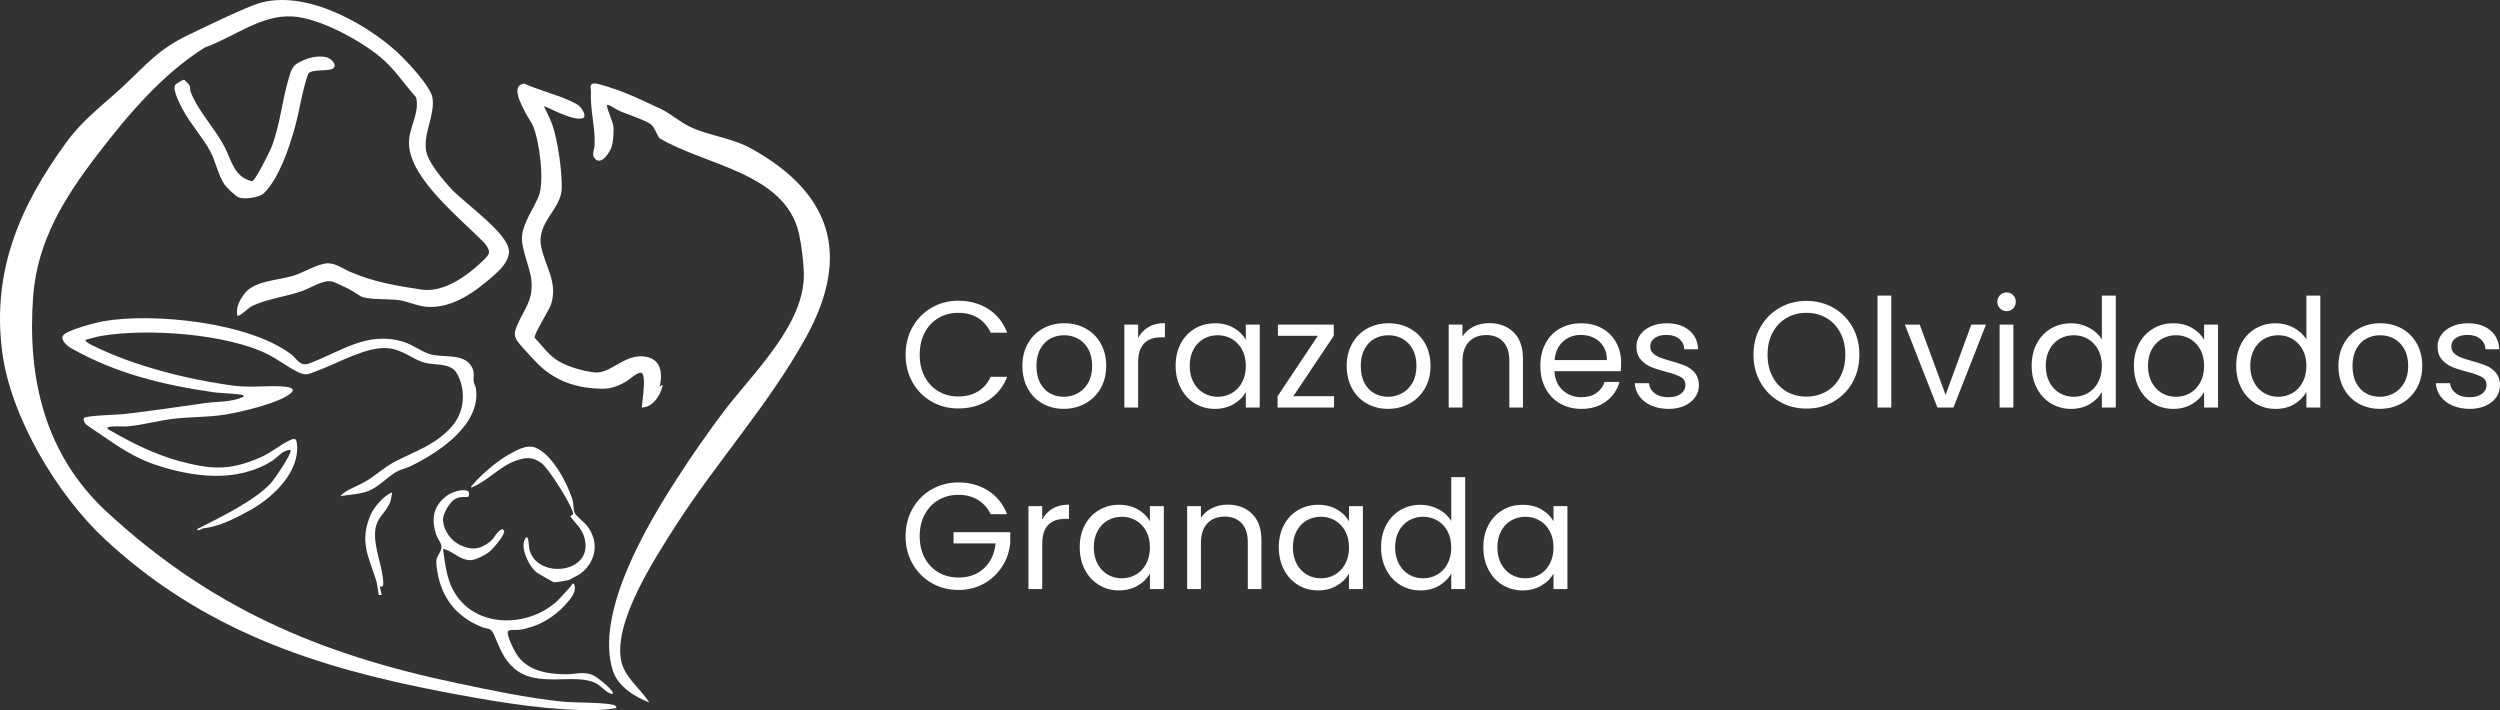 <?xml version="1.0" encoding="UTF-8"?> <svg xmlns="http://www.w3.org/2000/svg" id="uuid-8a76ceef-e7fe-401a-8c9a-5ef167bb81e2" data-name="Capa 2" width="1545.53" height="439.05" viewBox="0 0 1545.53 439.05"><rect x="0" y="0" width="1545.53" height="439.05" fill="#333333" stroke="none"/><g id="uuid-f75391cd-9c0a-46bd-bede-1c79246d7589" data-name="Capa 1"><g><g><path d="M279.33,117.14c8.35,8.78,33.75,26.42,35.24,37.28,1.08,7.94-8.59,15.34-14.23,20.03-11.04,9.19-25.36,17.73-40.22,14.67-4.25-.88-9.28-2.98-13.39-3.56-6.36-.89-16.63-.19-22.56-1.9-1.66-.48-6.45-4.04-8.43-4.97-2.16-1.02-8.27-4.02-10.02-4.54-5.5-1.66-13.33,3.78-18.8,5.72-9.68,3.43-20.81,4.7-30.15,8.88-4.23,1.89-5.93,5.19-9.91,6.69-1.33-4.83,1.08-9.43,3.84-13.34,6.17-8.78,20.98-8.61,30.83-11.69,6.16-1.93,15.78-7.85,21.51-7.61,5.19.22,9.05,3.4,13.42,5.27,14.79,6.33,28.48,8.61,44.35,10.98,13.31,1.99,28.11-8.52,37.23-17.38,4.38-4.26,6.09-5.48,1.75-11.1-14.21-14.85-46.09-39.51-46.93-61.42-.4-10.38,6.72-18.65,4.43-28.89-7.54-8.45-13.4-17.74-22.19-25-12.77-10.55-37.51-24.04-54.13-25.09-19.52-1.24-36.51,12.86-54.3,19.15-26.12,16.37-47.31,41.35-65.99,65.65-20.56,26.74-37.7,53.83-40.21,88.52-3.68,50.88,7.43,97.79,45.7,133.11,64.12,59.17,131.41,87.9,216.39,105.73,20.54,4.31,43.6,9.21,64.39,11.33,9.92,1.01,21.25.3,30.82,1.8,1.25.2,3.46.59,3.25,2.27-7.54,1.4-15.35,1.42-23.03,1.19-26.99-.78-57.66-6.18-84.27-11.26-79.25-15.14-148.22-38.22-208.42-93.89-29.79-27.54-58.82-75.95-63.99-116.58-6.36-49.89,11.05-89.9,39.65-129.13,10.38-14.23,21.7-22.3,34.27-33.88,15.29-14.09,21.95-23.41,41.72-32.84,12.15-5.79,27.75-13.44,40-18.25,28.44-11.16,67.55,10.02,88.37,28.94,5.68,5.16,21.09,21.42,22.08,28.6,1.5,10.95-5.94,22-3.89,33.01,1.3,6.98,10.88,18.27,15.83,23.48Z" fill="#fff"></path><path d="M401.41,434.25c-9.02-3.29-19.53-10.07-22.55-19.67-11.18-35.54,20.8-89.53,39.79-118.91,9.09-14.07,19.32-28.86,29.47-42.17,18-23.6,49.91-53.52,48.82-85.15-.24-6.97-1.51-17.51-3.09-24.29-8.71-37.46-58.64-41.95-86.3-58.75-1.33-2.06-3.16-6.98-5.02-8.38-3.75-2.82-14.97-6.26-19.98-8.56-1.67-.77-4.98-3.12-6.47-3.44-.91-.19-.96-.04-.79.79.75,3.77,3.81,9.93,3.96,12.99.16,3.28-.1,9-1.16,12.13-1.17,3.42-6.21,11.48-10.2,7.34-2.41-2.5-.37-5.78-.27-8.49.44-11.48-2.93-21.96-2.27-33.19.09-1.51-1.45-4.6,1.99-4.95,2.3-.23,14.98,4.22,17.91,5.38,7.16,2.83,15.93,6.92,22.96,10.25,6.5,3.08,11.61,7.87,17.68,10.87,12.32,6.08,26.18,6.9,38.61,13.81,49.71,27.66,61.8,65.92,33.71,116.78-22.87,41.41-55.34,77.02-80.73,116.74-12.75,19.95-38.6,59.55-33.39,83.39,2.19,10.03,11.98,17.2,17.33,25.48Z" fill="#fff"></path><path d="M210.35,306.69c3.89-4.16,10.29-5.93,15.32-8.85,6.14-3.56,12.01-9.03,18.06-12.23,12.87-6.79,25.63-10.4,35.92-22.33,7.62-8.83,8.56-22.29,2.78-32.46-3.87-6.8-13.81-4.81-20.13-6.66-7.85-2.3-13.16-8.04-22.54-8.91-12.93-1.21-30.7,9.2-43.23,13.84-6.2,2.29-7.3,3.59-13.49.36-5.81-3.03-11.56-7.49-17.51-10.45-25.78-12.82-75.22-16.18-103.35-11.26-3.07.54-6.07,1.59-9.1,2.27-1.05,1.14,3.23,3.08,3.87,3.41,25.55,12.82,59.55,21.35,87.94,25.06,10.67,1.4,21.83-.5,31.97.65,2.53.29,5.79,1.28,3.16,3.74-6.72,6.29-32.16,12.14-41.75,13.58-10.19,1.53-21.03,1.26-31.3,2.48-9.36,1.12-18.58,3.8-27.97,4.65-4.14.37-8.44-.57-12.52.6-.88.89,2.37,2.32,2.9,2.63,12.79,7.31,26.98,14.34,41.24,18.17,19.68,5.29,30.88,6.18,50.03-2.06,6.82-2.94,11.98-7.51,18.03-10.51,2.95-1.47,4.45-1.96,4.89,1.96,1.94,17.15-14.49,32.81-28.16,40.59-8.54,4.86-19.77,10.6-29.17,11.55-1.35.14-2.73,1.63-4.42,1.16.15-.9,1.08-1.1,1.76-1.44,13.23-6.75,34.13-16.86,43.98-27.67,1.82-2,13.54-18.86,11.93-20.39-4.75-.07-7.62,4.47-11.47,6.87-21.81,13.59-48.88,9.99-71.95,2.28-16.26-5.44-28.03-15.01-42.09-24.32-1.31-.58-2.9-3.54-2.01-4.59,1.3-1.55,20.62-2,24.12-2.38,17.11-1.86,34.27-4.61,51.34-6.91,6.55-.88,16.48-.62,22.11-3.51.45-.23,1.79-.17.83-1.21-.81-.87-15.18-1.46-17.7-1.82-31.66-4.53-60.75-11.57-88.64-27.28-2.24-1.26-6.5-4.78-5.21-7.59,1.64-3.56,20.87-8.39,25.23-9.14,31.1-5.42,90.33.83,115.99,20.53,3.31,2.54,5.39,7.44,10.53,5.8,20.43-7.48,36.2-20.51,58.95-13.53,5.71,1.75,11.32,6.26,16.74,7.72,7.62,2.06,19.66-.63,24.74,6.71,2.87,4.15,1.48,5.93,1.82,9.95.14,1.65,1.18,2.91,1.39,4.31,3.34,22.45-22.98,39.66-40.35,48.12-2.65,1.29-6.32,2.06-8.76,3.48-5.37,3.12-10.8,9.05-16.87,11.67-5.16,2.23-12.34,2.44-17.87,3.39Z" fill="#fff"></path><path d="M336.17,65.54c1.92,4.02,4.09,8,5.51,12.25,3.22,9.7,5.88,28.55,5.59,38.73-.38,13.03-15.71,20.87-12.71,35.96,2.4,12.07,10.44,22.02,6.14,35.53-1.26,3.95-10.75,18.43-10.13,20.82,4.92,5.21,8.45,10.67,14.75,14.44,5.84,3.49,15.43,6.23,22.19,6.96,10.17,1.1,18.75-12.04,31.81-9.7,9.61,1.72,10.33,10.53,8.51,18.58l1.45-1.16c.45-.09.36.54.28.86-1.47,5.87-6.1,13.08-12.8,13.12.24-3.58,2.86-19.53,0-21.29-2.05-1.27-7.64,4-9.5,5.1-4.85,2.86-9.5,4.67-15.28,4.58-13.42-.21-25.69-3.62-36.09-12.28-3.78-3.15-13.2-13.22-16.03-17.17-2.5-3.49-1.64-6.13-.03-9.93,4.25-10.09,9.77-14.98,8.7-27.28-.77-8.91-6.85-20.12-5.72-28.55,1.08-8.09,7.23-16.48,10.16-23.66,3.81-9.33.52-34.21-3.49-43.68-1.1-2.59-3.4-5.54-4.67-8.14-2.31-4.73-9.47-16.85-.73-17.97,9.12,4.15,19.84,6.7,28.8,10.87,2.37,1.1,4.62,2.09,6.32,4.17,1.08,1.32,3.52,5.53,1.07,6.33-5.74,1.89-18.48-5.38-24.09-7.48Z" fill="#fff"></path><path d="M206.13,42.1c-2.46,2.36-13.19.24-15.6,3.48-3.86,10.87-5.2,22.37-8.31,33.48-3.48,12.45-9.78,31.22-19.05,40.36-2.72,2.69-11.99,3.97-15.48,2.66-2.07-.78-7.57-6.07-8.89-8-3.92-5.73-5.41-14.16-8.74-20.39-4.78-8.94-12.42-17.12-17.29-26.39-1.56-2.98-6.4-12.14-4.39-14.91.4-.55,4.45-3.01,5.1-3.07.95-.08,3.56,3.18,3.88,3.98s.02,2.34.53,3.62c4.96,12.4,14.81,22.08,20.92,33.85,4.44,8.55,5.87,18.7,17.03,21.28,2.11-.52,10.68-17.79,11.86-20.74,5.42-13.53,6.53-28.83,10.79-42.8,1.06-3.48,1.9-7.32,5.25-9.31,5.13-3.05,12.16-5.23,18.04-3.83,2.43.58,6.87,4.32,4.36,6.72Z" fill="#fff"></path><path d="M288.83,303.39c1.44.47,1.28,2.59.67,3.81-3.12.09-5.89-.24-8.64,1.56-3.08,2-7.23,9.22-7.02,12.77.37,6.23,4.76,12.59,10.35,15.3,7.07,3.42,12.45,3.03,18.73-1.94,3.21-2.54,4.18-6.87,7.9-7.81l.89,1.42c.03,2.66-6.33,10.07-8.43,11.99-2.49,2.27-9.53,5.98-12.81,5.81-6.83-.34-10.38-5.7-16.62-6.99,1.48,10.25,2.38,20.36,8.48,29.08,14.44,20.63,46.03,18.94,62.9,2.4,1.46-1.43,7.87-8.46,8.16-9.03.38-.76.37-1.1,1.42-.89,2.16,4.85-2.18,9.49-5.27,12.93-7.38,8.21-17.31,13.85-28.29,15.54-2.26.35-4.66-.37-6.87.59-2.11,1.52,3.49,12.07,4.66,14,6.46,10.7,19.04,12.86,30.83,12.92,6.42.03,11.57-2.32,17.96,1.21,1.32.73,12.71,9.33,10.87,10.96-3.75-.34-6.57-4.66-10.07-6.52-12.87-6.85-36.53,3.32-50.88-9.41-7.09-6.29-8.8-13.05-12.5-20.99-2.03-4.35-3.86-3.05-7.25-4.4-16.95-6.73-26.33-19.82-28.16-38.25-.49-4.93.73-5.01,2.38-8.56,2.17-4.65-1.36-6.38-2.74-10.9-2.86-9.35-1.62-17.05,6.42-23.29,3.01-2.33,9.28-4.52,12.93-3.32Z" fill="#fff"></path><path d="M352.29,358.34c-.63.4-9.16,1.78-9.79,1.64-.58-.13-9.43-5.17-10.37-5.85-4.84-3.48-10.5-14.86-7.75-20.49,2.46-5.02,2.52,4.01,2.73,5.12,3.81,20.25,41.88,16.02,33.8-7.59-1.67-4.87-5.48-7.98-8.42-11.96l1.78-1.26c.13-.86-.24-1.58-.5-2.36-1.9-5.57-14.49-25.96-19.05-29.29-5.58-4.08-9.82-3.65-16-1.43-10.09,3.64-17.39,12.67-27.4,16.57-.25-1.1.62-1.38,1.16-2.04,4.77-5.75,14.7-14.18,21.16-17.86,5.01-2.85,11.65-6.98,17.27-4.84,10.3,3.91,19.8,21.85,22.89,31.86.86,2.8.61,6.49,1.44,8.46s5.98,5.83,7.7,8.03c7.43,9.51,5.86,21.57-3.47,29.12-1.87,1.51-4.94,2.76-7.19,4.16Z" fill="#fff"></path><path d="M242.38,304.36c-.32,1.67-.4,3.61-.91,5.2-2.43,7.56-8.57,9.57-9.5,18.46-1.11,10.58,5.05,23.14,4.96,32.67-.01,1.65-.45,2.13-2.1,1.93l1.14,5.22h-1.72c-.35-.24-1.11-7.1-1.45-8.19-4.65-15.32-10.95-24.57-3.65-41.44,2.1-4.86,8.27-11.87,13.22-13.86Z" fill="#fff"></path></g><g><path d="M564.17,202.14c2.87-5.08,6.78-9.06,11.74-11.92,4.96-2.87,10.46-4.3,16.51-4.3,7.11,0,13.31,1.72,18.61,5.14,5.3,3.43,9.17,8.29,11.6,14.59h-10.19c-1.81-3.93-4.41-6.95-7.81-9.07-3.4-2.12-7.47-3.18-12.2-3.18s-8.64,1.06-12.25,3.18c-3.62,2.12-6.45,5.13-8.51,9.02-2.06,3.9-3.09,8.46-3.09,13.7s1.03,9.71,3.09,13.61c2.06,3.9,4.89,6.91,8.51,9.02,3.62,2.12,7.7,3.18,12.25,3.18s8.8-1.04,12.2-3.13c3.4-2.09,6-5.1,7.81-9.02h10.19c-2.43,6.24-6.3,11.05-11.6,14.45-5.3,3.4-11.5,5.1-18.61,5.1-6.05,0-11.55-1.42-16.51-4.26-4.96-2.84-8.87-6.78-11.74-11.83-2.87-5.05-4.3-10.75-4.3-17.11s1.43-12.08,4.3-17.16Z" fill="#fff"></path><path d="M644.55,249.5c-3.9-2.18-6.95-5.28-9.17-9.3-2.21-4.02-3.32-8.68-3.32-13.98s1.14-9.87,3.41-13.89c2.28-4.02,5.38-7.11,9.3-9.26,3.93-2.15,8.32-3.23,13.19-3.23s9.26,1.08,13.19,3.23c3.93,2.15,7.03,5.22,9.31,9.21,2.27,3.99,3.41,8.64,3.41,13.93s-1.17,9.96-3.51,13.98-5.5,7.12-9.49,9.3c-3.99,2.18-8.42,3.27-13.28,3.27s-9.15-1.09-13.05-3.27ZM666.2,243.14c2.68-1.43,4.85-3.58,6.5-6.45,1.65-2.87,2.48-6.36,2.48-10.47s-.81-7.61-2.43-10.47c-1.62-2.87-3.74-5-6.36-6.41-2.62-1.4-5.46-2.1-8.51-2.1s-5.97.7-8.56,2.1c-2.59,1.4-4.66,3.54-6.22,6.41-1.56,2.87-2.34,6.36-2.34,10.47s.76,7.7,2.29,10.57c1.53,2.87,3.57,5,6.12,6.41,2.56,1.4,5.36,2.1,8.42,2.1s5.92-.72,8.6-2.15Z" fill="#fff"></path><path d="M710.01,202.18c2.77-1.62,6.16-2.43,10.15-2.43v8.79h-2.24c-9.54,0-14.31,5.17-14.31,15.52v27.87h-8.51v-51.25h8.51v8.32c1.5-2.93,3.63-5.2,6.41-6.83Z" fill="#fff"></path><path d="M729.97,212.33c2.12-3.96,5.03-7.03,8.74-9.21,3.71-2.18,7.84-3.27,12.39-3.27s8.38.97,11.69,2.9c3.3,1.93,5.77,4.37,7.39,7.29v-9.35h8.6v51.25h-8.6v-9.54c-1.68,2.99-4.19,5.47-7.53,7.43-3.34,1.96-7.22,2.95-11.64,2.95s-8.67-1.12-12.34-3.37c-3.68-2.24-6.58-5.39-8.7-9.45-2.12-4.05-3.18-8.66-3.18-13.84s1.06-9.83,3.18-13.79ZM767.85,216.12c-1.56-2.87-3.66-5.06-6.31-6.59-2.65-1.53-5.56-2.29-8.74-2.29s-6.08.75-8.7,2.24c-2.62,1.5-4.71,3.68-6.27,6.55-1.56,2.87-2.34,6.24-2.34,10.1s.78,7.34,2.34,10.24c1.56,2.9,3.65,5.11,6.27,6.64,2.62,1.53,5.52,2.29,8.7,2.29s6.09-.76,8.74-2.29c2.65-1.53,4.75-3.74,6.31-6.64,1.56-2.9,2.34-6.28,2.34-10.15s-.78-7.23-2.34-10.1Z" fill="#fff"></path><path d="M799.55,244.92h25.16v7.01h-34.88v-7.01l24.88-37.31h-24.69v-6.92h34.51v6.92l-24.97,37.31Z" fill="#fff"></path><path d="M845.04,249.5c-3.9-2.18-6.95-5.28-9.17-9.3-2.21-4.02-3.32-8.68-3.32-13.98s1.14-9.87,3.41-13.89c2.28-4.02,5.38-7.11,9.3-9.26,3.93-2.15,8.32-3.23,13.19-3.23s9.26,1.08,13.19,3.23c3.93,2.15,7.03,5.22,9.31,9.21,2.27,3.99,3.41,8.64,3.41,13.93s-1.17,9.96-3.51,13.98-5.5,7.12-9.49,9.3c-3.99,2.18-8.42,3.27-13.28,3.27s-9.15-1.09-13.05-3.27ZM866.69,243.14c2.68-1.43,4.85-3.58,6.5-6.45,1.65-2.87,2.48-6.36,2.48-10.47s-.81-7.61-2.43-10.47c-1.62-2.87-3.74-5-6.36-6.41-2.62-1.4-5.46-2.1-8.51-2.1s-5.97.7-8.56,2.1c-2.59,1.4-4.66,3.54-6.22,6.41-1.56,2.87-2.34,6.36-2.34,10.47s.76,7.7,2.29,10.57c1.53,2.87,3.57,5,6.12,6.41,2.56,1.4,5.36,2.1,8.42,2.1s5.92-.72,8.6-2.15Z" fill="#fff"></path><path d="M935.71,205.41c3.87,3.77,5.8,9.21,5.8,16.32v30.21h-8.42v-28.99c0-5.11-1.28-9.02-3.83-11.74-2.56-2.71-6.05-4.07-10.47-4.07s-8.06,1.4-10.71,4.21c-2.65,2.81-3.97,6.89-3.97,12.25v28.34h-8.51v-51.25h8.51v7.29c1.68-2.62,3.97-4.64,6.87-6.08,2.9-1.43,6.09-2.15,9.59-2.15,6.23,0,11.28,1.89,15.15,5.66Z" fill="#fff"></path><path d="M1001.92,229.49h-40.96c.31,5.05,2.04,8.99,5.19,11.83,3.15,2.84,6.97,4.25,11.46,4.25,3.68,0,6.75-.86,9.21-2.57,2.46-1.71,4.19-4.01,5.19-6.87h9.16c-1.37,4.93-4.11,8.93-8.23,12.02-4.11,3.09-9.23,4.63-15.34,4.63-4.86,0-9.21-1.09-13.05-3.27-3.83-2.18-6.84-5.28-9.02-9.3-2.18-4.02-3.27-8.68-3.27-13.98s1.06-9.94,3.18-13.93c2.12-3.99,5.1-7.06,8.93-9.21,3.83-2.15,8.24-3.23,13.23-3.23s9.17,1.06,12.91,3.18c3.74,2.12,6.62,5.04,8.65,8.74,2.03,3.71,3.04,7.9,3.04,12.58,0,1.62-.09,3.34-.28,5.14ZM991.26,214.2c-1.43-2.34-3.38-4.11-5.84-5.33s-5.19-1.82-8.18-1.82c-4.3,0-7.96,1.37-10.99,4.12-3.02,2.74-4.75,6.55-5.19,11.41h32.36c0-3.24-.72-6.03-2.15-8.37Z" fill="#fff"></path><path d="M1021,250.77c-3.12-1.34-5.58-3.21-7.39-5.61-1.81-2.4-2.81-5.16-2.99-8.28h8.79c.25,2.56,1.45,4.65,3.6,6.27,2.15,1.62,4.97,2.43,8.46,2.43,3.24,0,5.8-.72,7.67-2.15,1.87-1.43,2.81-3.24,2.81-5.42s-1-3.91-2.99-5c-2-1.09-5.08-2.17-9.26-3.23-3.8-1-6.91-2.01-9.3-3.04-2.4-1.03-4.46-2.56-6.17-4.58-1.72-2.03-2.57-4.69-2.57-8,0-2.62.78-5.02,2.34-7.2,1.56-2.18,3.77-3.91,6.64-5.19,2.87-1.28,6.14-1.92,9.82-1.92,5.67,0,10.25,1.43,13.75,4.3,3.49,2.87,5.36,6.8,5.61,11.78h-8.51c-.19-2.68-1.26-4.83-3.23-6.45-1.96-1.62-4.6-2.43-7.9-2.43-3.06,0-5.49.66-7.29,1.96-1.81,1.31-2.71,3.03-2.71,5.14,0,1.68.54,3.07,1.64,4.16s2.46,1.96,4.12,2.62c1.65.65,3.94,1.39,6.87,2.2,3.68,1,6.67,1.98,8.98,2.95,2.31.97,4.29,2.42,5.94,4.35,1.65,1.93,2.51,4.46,2.57,7.57,0,2.81-.78,5.33-2.34,7.58-1.56,2.24-3.76,4.01-6.59,5.28-2.84,1.28-6.09,1.92-9.77,1.92-3.93,0-7.45-.67-10.57-2.01Z" fill="#fff"></path><path d="M1100.21,248.34c-4.99-2.84-8.93-6.79-11.83-11.88-2.9-5.08-4.35-10.8-4.35-17.16s1.45-12.08,4.35-17.16c2.9-5.08,6.84-9.04,11.83-11.88,4.99-2.84,10.5-4.25,16.55-4.25s11.66,1.42,16.65,4.25c4.99,2.84,8.92,6.78,11.78,11.83,2.87,5.05,4.3,10.79,4.3,17.21s-1.43,12.16-4.3,17.21c-2.87,5.05-6.8,8.99-11.78,11.83-4.99,2.84-10.54,4.25-16.65,4.25s-11.57-1.42-16.55-4.25ZM1129.06,242.02c3.65-2.12,6.51-5.14,8.6-9.07,2.09-3.93,3.13-8.48,3.13-13.65s-1.04-9.8-3.13-13.7c-2.09-3.9-4.94-6.9-8.56-9.02-3.62-2.12-7.73-3.18-12.34-3.18s-8.73,1.06-12.34,3.18c-3.62,2.12-6.47,5.13-8.56,9.02-2.09,3.9-3.13,8.46-3.13,13.7s1.04,9.73,3.13,13.65c2.09,3.93,4.96,6.95,8.6,9.07,3.65,2.12,7.75,3.18,12.3,3.18s8.65-1.06,12.3-3.18Z" fill="#fff"></path><path d="M1169.22,182.73v69.2h-8.51v-69.2h8.51Z" fill="#fff"></path><path d="M1202.79,244.08l15.9-43.39h9.07l-20.11,51.25h-9.91l-20.11-51.25h9.17l15.99,43.39Z" fill="#fff"></path><path d="M1236.46,190.68c-1.12-1.12-1.68-2.49-1.68-4.12s.56-2.99,1.68-4.11,2.49-1.68,4.11-1.68,2.88.56,3.97,1.68,1.64,2.49,1.64,4.11-.55,2.99-1.64,4.12-2.42,1.68-3.97,1.68-2.99-.56-4.11-1.68ZM1244.69,200.69v51.25h-8.51v-51.25h8.51Z" fill="#fff"></path><path d="M1259.18,212.33c2.12-3.96,5.03-7.03,8.74-9.21,3.71-2.18,7.87-3.27,12.49-3.27,3.99,0,7.7.92,11.13,2.76,3.43,1.84,6.05,4.25,7.86,7.25v-27.12h8.6v69.2h-8.6v-9.63c-1.68,3.05-4.18,5.56-7.48,7.53-3.3,1.96-7.17,2.95-11.6,2.95s-8.68-1.12-12.39-3.37c-3.71-2.24-6.62-5.39-8.74-9.45-2.12-4.05-3.18-8.66-3.18-13.84s1.06-9.83,3.18-13.79ZM1297.06,216.12c-1.56-2.87-3.66-5.06-6.31-6.59-2.65-1.53-5.56-2.29-8.74-2.29s-6.08.75-8.7,2.24c-2.62,1.5-4.71,3.68-6.27,6.55-1.56,2.87-2.34,6.24-2.34,10.1s.78,7.34,2.34,10.24c1.56,2.9,3.65,5.11,6.27,6.64,2.62,1.53,5.52,2.29,8.7,2.29s6.09-.76,8.74-2.29c2.65-1.53,4.75-3.74,6.31-6.64,1.56-2.9,2.34-6.28,2.34-10.15s-.78-7.23-2.34-10.1Z" fill="#fff"></path><path d="M1322.4,212.33c2.12-3.96,5.03-7.03,8.74-9.21,3.71-2.18,7.84-3.27,12.39-3.27s8.38.97,11.69,2.9c3.3,1.93,5.77,4.37,7.39,7.29v-9.35h8.6v51.25h-8.6v-9.54c-1.68,2.99-4.19,5.47-7.53,7.43-3.34,1.96-7.22,2.95-11.64,2.95s-8.67-1.12-12.34-3.37c-3.68-2.24-6.58-5.39-8.7-9.45-2.12-4.05-3.18-8.66-3.18-13.84s1.06-9.83,3.18-13.79ZM1360.27,216.12c-1.56-2.87-3.66-5.06-6.31-6.59-2.65-1.53-5.56-2.29-8.74-2.29s-6.08.75-8.7,2.24c-2.62,1.5-4.71,3.68-6.27,6.55-1.56,2.87-2.34,6.24-2.34,10.1s.78,7.34,2.34,10.24c1.56,2.9,3.65,5.11,6.27,6.64,2.62,1.53,5.52,2.29,8.7,2.29s6.09-.76,8.74-2.29c2.65-1.53,4.75-3.74,6.31-6.64,1.56-2.9,2.34-6.28,2.34-10.15s-.78-7.23-2.34-10.1Z" fill="#fff"></path><path d="M1385.62,212.33c2.12-3.96,5.03-7.03,8.74-9.21,3.71-2.18,7.87-3.27,12.49-3.27,3.99,0,7.7.92,11.13,2.76,3.43,1.84,6.05,4.25,7.86,7.25v-27.12h8.6v69.2h-8.6v-9.63c-1.68,3.05-4.18,5.56-7.48,7.53-3.3,1.96-7.17,2.95-11.6,2.95s-8.68-1.12-12.39-3.37c-3.71-2.24-6.62-5.39-8.74-9.45-2.12-4.05-3.18-8.66-3.18-13.84s1.06-9.83,3.18-13.79ZM1423.49,216.12c-1.56-2.87-3.66-5.06-6.31-6.59-2.65-1.53-5.56-2.29-8.74-2.29s-6.08.75-8.7,2.24c-2.62,1.5-4.71,3.68-6.27,6.55-1.56,2.87-2.34,6.24-2.34,10.1s.78,7.34,2.34,10.24c1.56,2.9,3.65,5.11,6.27,6.64,2.62,1.53,5.52,2.29,8.7,2.29s6.09-.76,8.74-2.29c2.65-1.53,4.75-3.74,6.31-6.64,1.56-2.9,2.34-6.28,2.34-10.15s-.78-7.23-2.34-10.1Z" fill="#fff"></path><path d="M1458.14,249.5c-3.9-2.18-6.95-5.28-9.17-9.3-2.21-4.02-3.32-8.68-3.32-13.98s1.14-9.87,3.41-13.89c2.28-4.02,5.38-7.11,9.3-9.26,3.93-2.15,8.32-3.23,13.19-3.23s9.26,1.08,13.19,3.23c3.93,2.15,7.03,5.22,9.31,9.21,2.27,3.99,3.41,8.64,3.41,13.93s-1.17,9.96-3.51,13.98-5.5,7.12-9.49,9.3c-3.99,2.18-8.42,3.27-13.28,3.27s-9.15-1.09-13.05-3.27ZM1479.79,243.14c2.68-1.43,4.85-3.58,6.5-6.45,1.65-2.87,2.48-6.36,2.48-10.47s-.81-7.61-2.43-10.47c-1.62-2.87-3.74-5-6.36-6.41-2.62-1.4-5.46-2.1-8.51-2.1s-5.97.7-8.56,2.1c-2.59,1.4-4.66,3.54-6.22,6.41-1.56,2.87-2.34,6.36-2.34,10.47s.76,7.7,2.29,10.57c1.53,2.87,3.57,5,6.12,6.41,2.56,1.4,5.36,2.1,8.42,2.1s5.92-.72,8.6-2.15Z" fill="#fff"></path><path d="M1516.26,250.77c-3.12-1.34-5.58-3.21-7.39-5.61-1.81-2.4-2.81-5.16-2.99-8.28h8.79c.25,2.56,1.45,4.65,3.6,6.27,2.15,1.62,4.97,2.43,8.46,2.43,3.24,0,5.8-.72,7.67-2.15,1.87-1.43,2.81-3.24,2.81-5.42s-1-3.91-2.99-5c-2-1.09-5.08-2.17-9.26-3.23-3.8-1-6.91-2.01-9.3-3.04-2.4-1.03-4.46-2.56-6.17-4.58-1.72-2.03-2.57-4.69-2.57-8,0-2.62.78-5.02,2.34-7.2,1.56-2.18,3.77-3.91,6.64-5.19,2.87-1.28,6.14-1.92,9.82-1.92,5.67,0,10.25,1.43,13.75,4.3,3.49,2.87,5.36,6.8,5.61,11.78h-8.51c-.19-2.68-1.26-4.83-3.23-6.45-1.96-1.62-4.6-2.43-7.9-2.43-3.06,0-5.49.66-7.29,1.96-1.81,1.31-2.71,3.03-2.71,5.14,0,1.68.54,3.07,1.64,4.16s2.46,1.96,4.12,2.62c1.65.65,3.94,1.39,6.87,2.2,3.68,1,6.67,1.98,8.98,2.95,2.31.97,4.29,2.42,5.94,4.35,1.65,1.93,2.51,4.46,2.57,7.57,0,2.81-.78,5.33-2.34,7.58-1.56,2.24-3.76,4.01-6.59,5.28-2.84,1.28-6.09,1.92-9.77,1.92-3.93,0-7.45-.67-10.57-2.01Z" fill="#fff"></path><path d="M612.42,317.87c-1.81-3.8-4.43-6.75-7.86-8.84-3.43-2.09-7.42-3.13-11.97-3.13s-8.65,1.04-12.3,3.13c-3.65,2.09-6.52,5.08-8.6,8.98-2.09,3.9-3.13,8.4-3.13,13.51s1.04,9.6,3.13,13.47c2.09,3.87,4.96,6.84,8.6,8.93,3.65,2.09,7.75,3.13,12.3,3.13,6.36,0,11.6-1.9,15.71-5.7,4.12-3.8,6.51-8.95,7.2-15.43h-26v-6.92h35.07v6.55c-.5,5.36-2.18,10.27-5.05,14.73-2.87,4.46-6.64,7.98-11.32,10.57-4.68,2.59-9.88,3.88-15.62,3.88-6.05,0-11.57-1.42-16.55-4.26-4.99-2.84-8.93-6.78-11.83-11.83-2.9-5.05-4.35-10.75-4.35-17.11s1.45-12.08,4.35-17.16c2.9-5.08,6.84-9.04,11.83-11.88,4.99-2.84,10.5-4.25,16.55-4.25,6.92,0,13.05,1.72,18.38,5.14,5.33,3.43,9.21,8.26,11.64,14.5h-10.19Z" fill="#fff"></path><path d="M650.72,314.41c2.77-1.62,6.16-2.43,10.15-2.43v8.79h-2.24c-9.54,0-14.31,5.17-14.31,15.52v27.87h-8.51v-51.25h8.51v8.32c1.5-2.93,3.63-5.2,6.41-6.83Z" fill="#fff"></path><path d="M670.68,324.55c2.12-3.96,5.03-7.03,8.74-9.21,3.71-2.18,7.84-3.27,12.39-3.27s8.38.97,11.69,2.9c3.3,1.93,5.77,4.37,7.39,7.29v-9.35h8.6v51.25h-8.6v-9.54c-1.68,2.99-4.19,5.47-7.53,7.43-3.34,1.96-7.22,2.95-11.64,2.95s-8.67-1.12-12.34-3.37c-3.68-2.24-6.58-5.39-8.7-9.45-2.12-4.05-3.18-8.66-3.18-13.84s1.06-9.83,3.18-13.79ZM708.56,328.34c-1.56-2.87-3.66-5.06-6.31-6.59-2.65-1.53-5.56-2.29-8.74-2.29s-6.08.75-8.7,2.24c-2.62,1.5-4.71,3.68-6.27,6.55-1.56,2.87-2.34,6.24-2.34,10.1s.78,7.34,2.34,10.24c1.56,2.9,3.65,5.11,6.27,6.64,2.62,1.53,5.52,2.29,8.7,2.29s6.09-.76,8.74-2.29c2.65-1.53,4.75-3.74,6.31-6.64,1.56-2.9,2.34-6.28,2.34-10.15s-.78-7.23-2.34-10.1Z" fill="#fff"></path><path d="M774.02,317.63c3.87,3.77,5.8,9.21,5.8,16.32v30.21h-8.42v-28.99c0-5.11-1.28-9.02-3.83-11.74-2.56-2.71-6.05-4.07-10.47-4.07s-8.06,1.4-10.71,4.21c-2.65,2.81-3.97,6.89-3.97,12.25v28.34h-8.51v-51.25h8.51v7.29c1.68-2.62,3.97-4.64,6.87-6.08,2.9-1.43,6.09-2.15,9.59-2.15,6.23,0,11.28,1.89,15.15,5.66Z" fill="#fff"></path><path d="M793.75,324.55c2.12-3.96,5.03-7.03,8.74-9.21,3.71-2.18,7.84-3.27,12.39-3.27s8.38.97,11.69,2.9c3.3,1.93,5.77,4.37,7.39,7.29v-9.35h8.6v51.25h-8.6v-9.54c-1.68,2.99-4.19,5.47-7.53,7.43-3.34,1.96-7.22,2.95-11.64,2.95s-8.67-1.12-12.34-3.37c-3.68-2.24-6.58-5.39-8.7-9.45-2.12-4.05-3.18-8.66-3.18-13.84s1.06-9.83,3.18-13.79ZM831.63,328.34c-1.56-2.87-3.66-5.06-6.31-6.59-2.65-1.53-5.56-2.29-8.74-2.29s-6.08.75-8.7,2.24c-2.62,1.5-4.71,3.68-6.27,6.55-1.56,2.87-2.34,6.24-2.34,10.1s.78,7.34,2.34,10.24c1.56,2.9,3.65,5.11,6.27,6.64,2.62,1.53,5.52,2.29,8.7,2.29s6.09-.76,8.74-2.29c2.65-1.53,4.75-3.74,6.31-6.64,1.56-2.9,2.34-6.28,2.34-10.15s-.78-7.23-2.34-10.1Z" fill="#fff"></path><path d="M856.97,324.55c2.12-3.96,5.03-7.03,8.74-9.21,3.71-2.18,7.87-3.27,12.49-3.27,3.99,0,7.7.92,11.13,2.76,3.43,1.84,6.05,4.25,7.86,7.25v-27.12h8.6v69.2h-8.6v-9.63c-1.68,3.05-4.18,5.56-7.48,7.53-3.3,1.96-7.17,2.95-11.6,2.95s-8.68-1.12-12.39-3.37c-3.71-2.24-6.62-5.39-8.74-9.45-2.12-4.05-3.18-8.66-3.18-13.84s1.06-9.83,3.18-13.79ZM894.84,328.34c-1.56-2.87-3.66-5.06-6.31-6.59-2.65-1.53-5.56-2.29-8.74-2.29s-6.08.75-8.7,2.24c-2.62,1.5-4.71,3.68-6.27,6.55-1.56,2.87-2.34,6.24-2.34,10.1s.78,7.34,2.34,10.24c1.56,2.9,3.65,5.11,6.27,6.64,2.62,1.53,5.52,2.29,8.7,2.29s6.09-.76,8.74-2.29c2.65-1.53,4.75-3.74,6.31-6.64,1.56-2.9,2.34-6.28,2.34-10.15s-.78-7.23-2.34-10.1Z" fill="#fff"></path><path d="M920.19,324.55c2.12-3.96,5.03-7.03,8.74-9.21,3.71-2.18,7.84-3.27,12.39-3.27s8.38.97,11.69,2.9c3.3,1.93,5.77,4.37,7.39,7.29v-9.35h8.6v51.25h-8.6v-9.54c-1.68,2.99-4.19,5.47-7.53,7.43-3.34,1.96-7.22,2.95-11.64,2.95s-8.67-1.12-12.34-3.37c-3.68-2.24-6.58-5.39-8.7-9.45-2.12-4.05-3.18-8.66-3.18-13.84s1.06-9.83,3.18-13.79ZM958.06,328.34c-1.56-2.87-3.66-5.06-6.31-6.59-2.65-1.53-5.56-2.29-8.74-2.29s-6.08.75-8.7,2.24c-2.62,1.5-4.71,3.68-6.27,6.55-1.56,2.87-2.34,6.24-2.34,10.1s.78,7.34,2.34,10.24c1.56,2.9,3.65,5.11,6.27,6.64,2.62,1.53,5.52,2.29,8.7,2.29s6.09-.76,8.74-2.29c2.65-1.53,4.75-3.74,6.31-6.64,1.56-2.9,2.34-6.28,2.34-10.15s-.78-7.23-2.34-10.1Z" fill="#fff"></path></g></g></g></svg> 